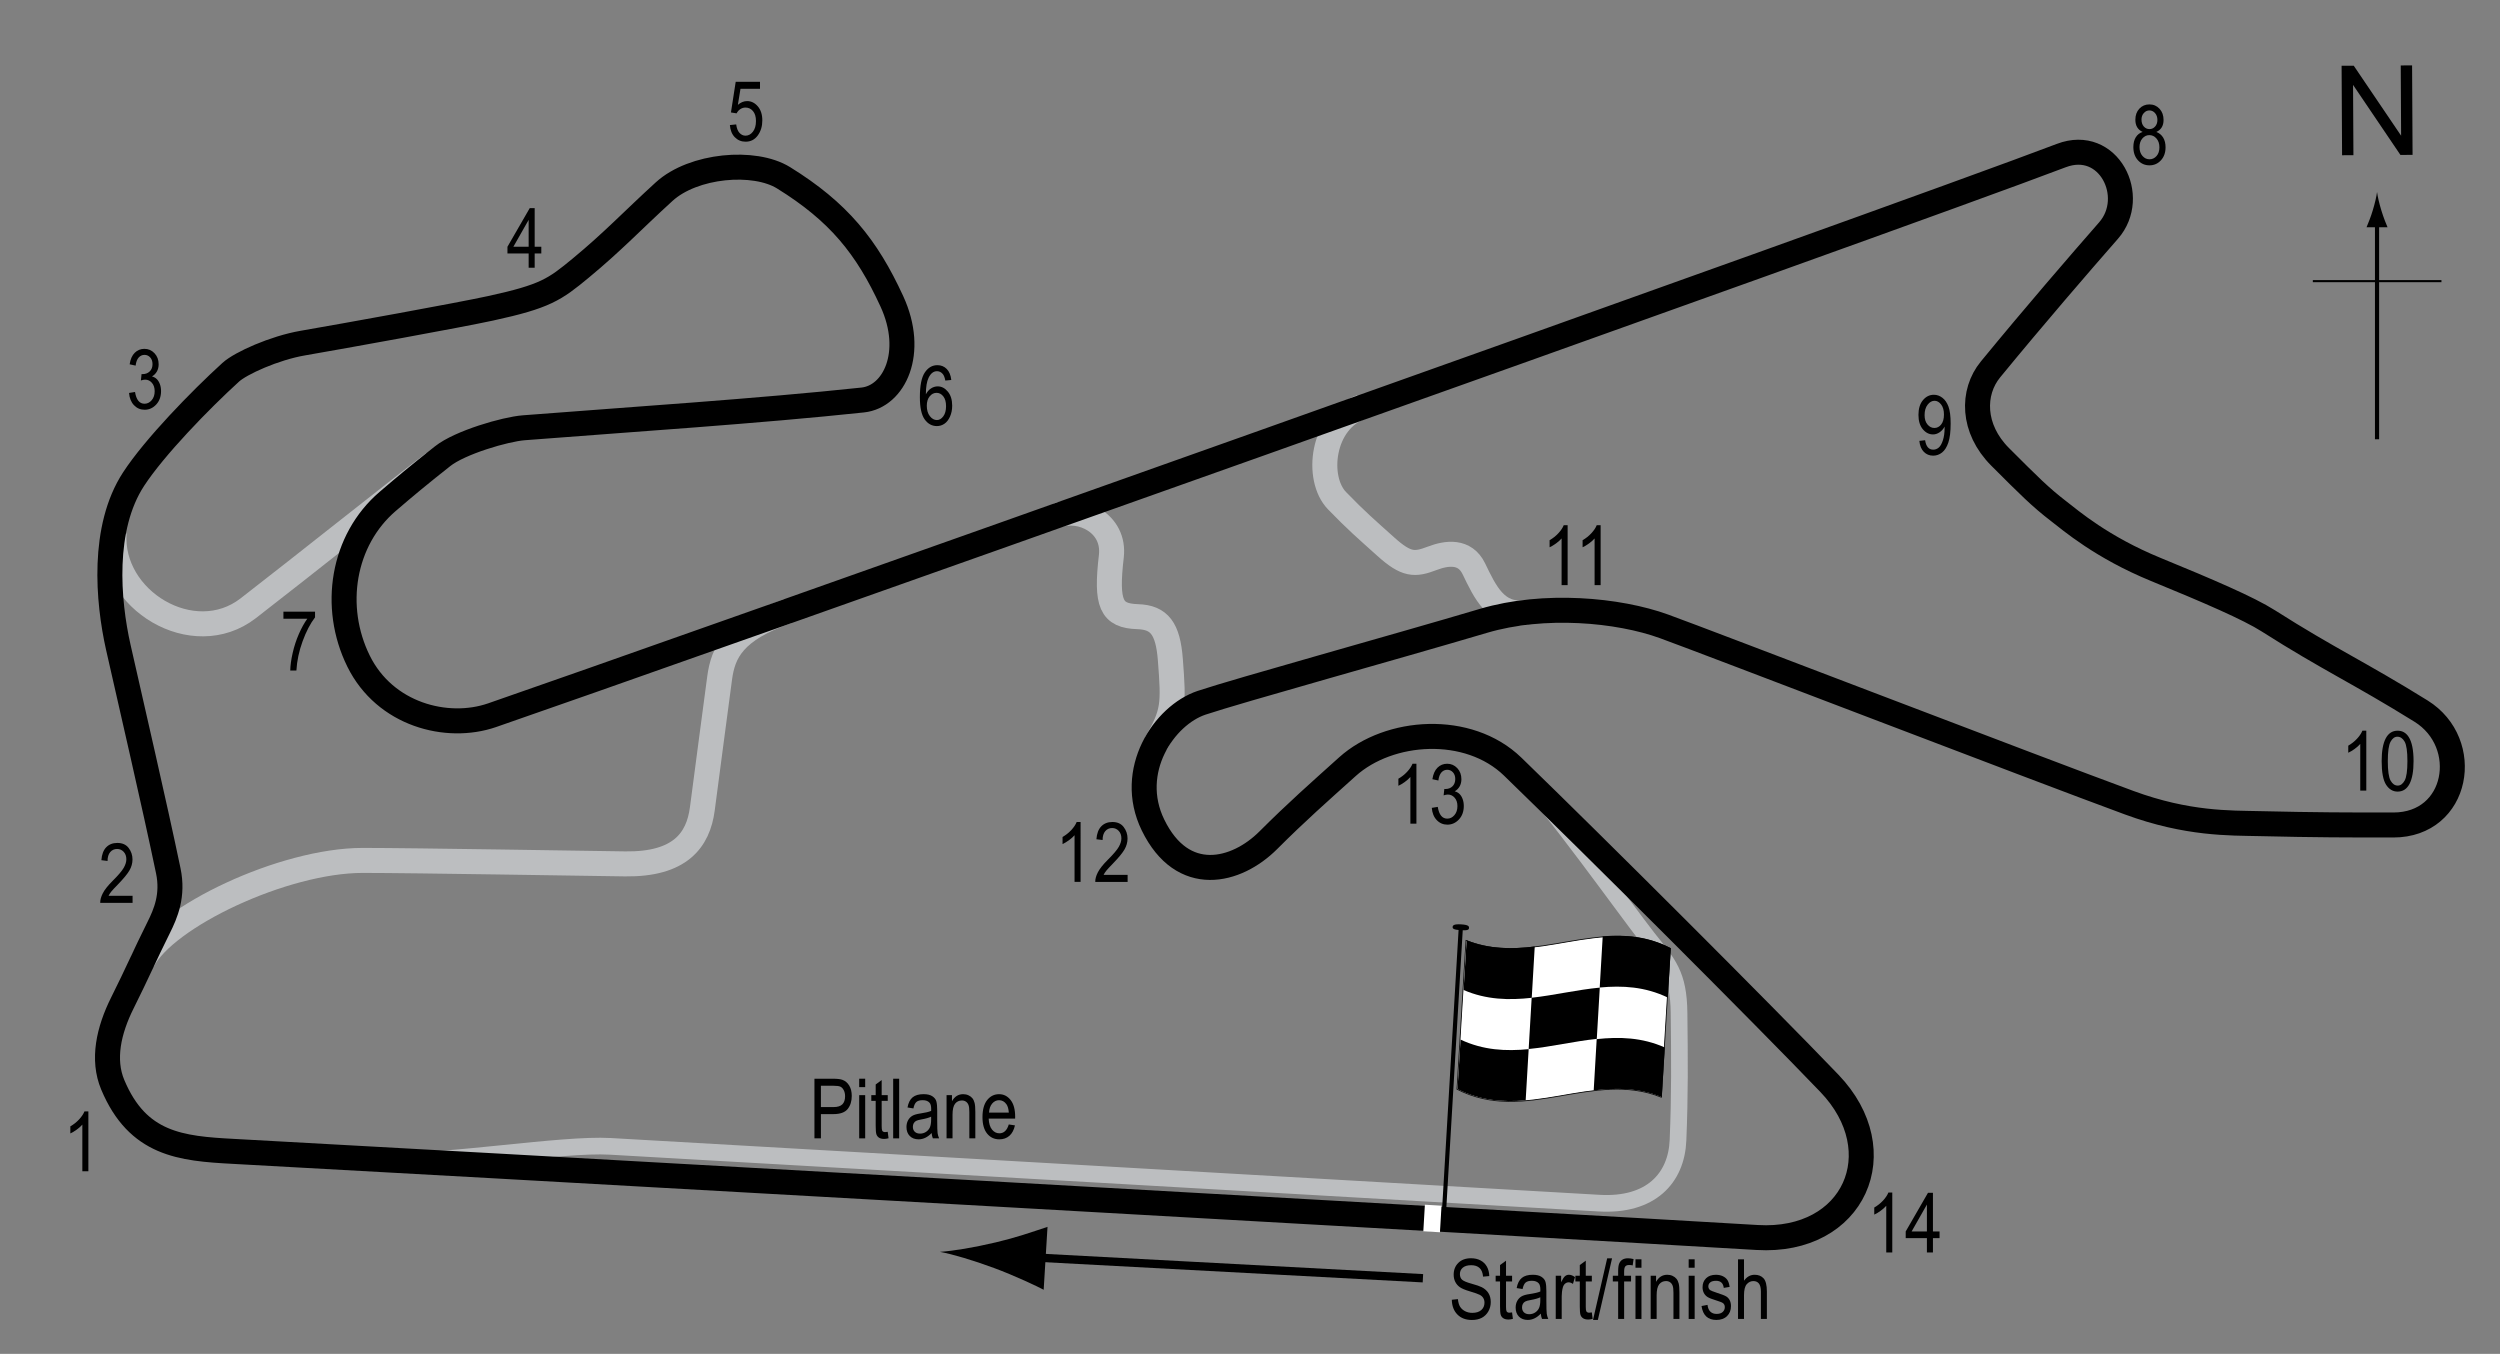 <?xml version="1.0" encoding="utf-8"?>
<!-- Generator: Adobe Illustrator 14.0.0, SVG Export Plug-In . SVG Version: 6.00 Build 43363)  -->
<!DOCTYPE svg PUBLIC "-//W3C//DTD SVG 1.1//EN" "http://www.w3.org/Graphics/SVG/1.1/DTD/svg11.dtd">
<svg version="1.1" xmlns="http://www.w3.org/2000/svg" xmlns:xlink="http://www.w3.org/1999/xlink" x="0px" y="0px" width="300px"
	 height="162.467px" viewBox="0 0 300 162.467" enable-background="new 0 0 300 162.467" xml:space="preserve">
<rect x="0" y="0" width="300" height="162.467" fill="#808080" stroke="none"/>
<g id="Pitlane">
	<path fill="none" stroke="#BCBEC0" stroke-width="2" d="M47.235,139.25c6.333,0.333,20.167-2.021,26-1.688
		s112.188,6.427,118.625,6.813c6.25,0.375,9.313-3,9.5-7.542c0.228-5.519,0.188-9.708,0.125-15.271
		c-0.053-4.67-1.292-5.896-3.792-9.063s-11.896-16.375-15.396-19.75"/>
</g>
<g id="Link_Roads">
	<path fill="none" stroke="#BCBEC0" stroke-width="3" d="M13.693,63.917C13.11,72,23.193,78.083,29.776,73
		c6.447-4.978,18.25-14.417,22.25-17.417"/>
	<path fill="none" stroke="#BCBEC0" stroke-width="3" d="M17.11,115.333c2.657-5.314,16.913-12.083,26.417-12.083
		c6.083,0,27,0.36,31.5,0.417c6.583,0.083,8.75-2.834,9.25-6.584S85.86,85,86.36,81.333c0.418-3.064,1.667-5.75,8.167-8"/>
	<path fill="none" stroke="#BCBEC0" stroke-width="3" d="M126.943,61.833c2.75-1,6.878,0.935,6.417,4.917
		c-0.667,5.75-0.025,7.147,3.167,7.25c2.583,0.083,3.627,1.404,3.916,5.167c0.416,5.417,0.417,6.333-1.75,10.083"/>
	<path fill="none" stroke="#BCBEC0" stroke-width="3" d="M163.36,48.833c-4.75,1.667-5.5,8.583-2.917,11.25
		c2.38,2.457,3.492,3.393,5.834,5.5c2.5,2.25,3.486,2.215,5.583,1.417c1.75-0.667,3.926-0.966,5,1.25
		c1.333,2.75,2.667,5.75,6.25,5.25"/>
</g>
<g id="Circuit">
	<path fill="none" stroke="#000000" stroke-width="3" d="M36.36,41.167c4.833-0.833,18.667-3.333,22.5-4.167
		c6.587-1.432,7.696-2.242,10.833-4.833C73.527,29,75.86,26.5,79.693,23c3.52-3.214,10.833-3.833,14.333-1.667
		c6.594,4.083,9.976,8.25,13,14.833c2.833,6.167,0.279,11.43-3.5,11.833c-12.5,1.333-27.833,2.333-40.667,3.333
		c-2.243,0.175-7.67,1.763-9.75,3.417c-3.25,2.583-4.25,3.417-6.583,5.417c-5.414,4.64-6.716,12.65-3.5,19.167
		c3.167,6.417,10.598,8.355,16,6.5c16.5-5.667,167.333-59.167,188.333-67.167c5.67-2.16,9.224,4.935,5.667,9
		c-3.5,4-8.833,10.167-14.167,16.667c-2.248,2.739-2.229,7.104,1.167,10.5c3.5,3.5,4.833,4.833,7,6.5
		c1.453,1.118,5.167,4.333,11.667,7c6.303,2.586,11.135,4.661,13.5,6.167c7.333,4.667,10.853,6.185,18.333,10.833
		C296.694,89.167,295.043,99,287.194,99c-5.5,0-9.167,0-16.167-0.167c-3.399-0.081-8.516,0.067-15.5-2.5
		c-11.333-4.166-50.333-19.167-55.833-21.167s-14.441-2.812-21.667-0.667c-10.667,3.167-29.333,8.333-33.833,9.833
		s-9,8.167-5.834,14.667c3.559,7.305,10.001,5.666,13.834,1.833c3.396-3.396,6.082-5.757,9.5-8.833c5-4.5,14.5-5.167,19.833,0
		c10.073,9.759,29.924,29.58,38,38c7.833,8.167,2.989,19.201-8.667,18.5c-22.166-1.333-169.028-9.607-182.833-10.333
		c-6.333-0.333-11.5-0.834-14.5-8c-1.259-3.007-0.5-6.501,1.167-9.834c1.799-3.598,2.667-5.666,4.333-9
		c0.869-1.738,1.781-3.885,1.167-6.833c-1.667-8-4.5-20.167-6-26.833c-1.251-5.562-1.993-14.299,1.833-20.167
		c2.5-3.833,8-9.5,11.667-12.833C28.878,43.59,32.903,41.762,36.36,41.167z"/>
</g>
<g id="Startline">
	<line fill="none" stroke="#FFFFFF" stroke-width="2" x1="171.985" y1="144.625" x2="171.797" y2="147.813"/>
</g>
<g id="Flag_x2C__North">
	<g>
		<g>
			<path fill="#FFFFFF" stroke="#000000" stroke-width="0.1" d="M199.359,131.669c-8.173-3.302-16.346,3.255-24.519-0.965
				c0.36-5.929,0.721-11.879,1.081-17.849c8.173,3.311,16.347-3.247,24.52,0.966C200.081,119.75,199.719,125.7,199.359,131.669z"/>
			<path d="M183.809,119.737c-2.725,0.302-5.45,0.244-8.175-0.937c0.12-1.987,0.239-3.976,0.359-5.967
				c2.725,1.084,5.45,1.078,8.175,0.748C184.048,115.634,183.929,117.687,183.809,119.737z"/>
			<path d="M183.08,132.043c-2.726,0.23-5.45,0.034-8.176-1.354c0.121-1.977,0.241-3.956,0.362-5.938
				c2.725,1.285,5.449,1.412,8.174,1.146C183.32,127.946,183.2,129.994,183.08,132.043z"/>
			<path d="M191.614,124.664c-2.725,0.29-5.449,0.95-8.174,1.218c0.12-2.051,0.241-4.102,0.361-6.153
				c2.725-0.301,5.449-0.961,8.174-1.216C191.855,120.563,191.734,122.613,191.614,124.664z"/>
			<path d="M199.417,131.659c-2.725-1.116-5.448-1.132-8.173-0.811c0.12-2.053,0.239-4.104,0.359-6.154
				c2.725-0.291,5.449-0.211,8.174,1.004C199.658,127.683,199.538,129.67,199.417,131.659z"/>
			<path d="M200.139,119.71c-2.725-1.316-5.448-1.465-8.173-1.208c0.12-2.05,0.24-4.099,0.36-6.146
				c2.726-0.219,5.45,0.002,8.176,1.425C200.381,115.755,200.26,117.731,200.139,119.71z"/>
		</g>
	</g>
	<line fill="#FFFFFF" stroke="#000000" stroke-width="0.5" x1="175.313" y1="111.048" x2="173.142" y2="147.748"/>
	<path d="M176.281,111.354c-0.012,0.194-0.098,0.323-0.977,0.272c-0.879-0.054-1-0.191-0.989-0.387
		c0.014-0.193,0.151-0.369,1.03-0.314C176.223,110.977,176.292,111.161,176.281,111.354z"/>
	<g>
		<line fill="none" stroke="#000000" x1="170.75" y1="153.39" x2="122.938" y2="150.833"/>
		<path d="M119.497,149.084c2.519-0.598,4.17-1.187,6.205-1.863l-0.461,7.552c-0.69-0.38-3.506-1.705-5.933-2.604
			c-2.602-0.962-4.972-1.657-6.517-1.948C114.361,150.12,116.798,149.721,119.497,149.084z"/>
	</g>
	<g>
		<g>
			<g>
				<line fill="none" stroke="#000000" stroke-width="0.5" x1="285.244" y1="52.712" x2="285.244" y2="26.429"/>
				<path d="M284.73,25.248c-0.248,0.827-0.479,1.364-0.746,2.027h2.523c-0.113-0.237-0.496-1.2-0.746-2.027
					c-0.268-0.885-0.449-1.687-0.516-2.207C285.181,23.562,284.998,24.363,284.73,25.248z"/>
			</g>
		</g>
	</g>
	<line fill="none" stroke="#000000" stroke-width="0.25" x1="277.539" y1="33.737" x2="292.974" y2="33.737"/>
	<g>
		<path d="M281.049,18.629l-0.057-10.737l1.457-0.008l5.685,8.4l-0.045-8.43l1.362-0.007l0.057,10.737l-1.457,0.008l-5.685-8.407
			l0.045,8.438L281.049,18.629z"/>
	</g>
</g>
<g id="Labels">
	<g>
		<path d="M97.733,136.604v-7.158h2.212c0.521,0,0.905,0.045,1.152,0.137c0.339,0.123,0.608,0.354,0.811,0.688
			s0.303,0.747,0.303,1.235c0,0.645-0.164,1.17-0.493,1.577s-0.896,0.61-1.704,0.61h-1.504v2.91H97.733z M98.509,132.849h1.519
			c0.479,0,0.828-0.108,1.05-0.325c0.222-0.216,0.332-0.543,0.332-0.979c0-0.283-0.055-0.525-0.164-0.728
			c-0.108-0.202-0.24-0.341-0.395-0.415c-0.155-0.074-0.435-0.112-0.838-0.112h-1.504V132.849z"/>
		<path d="M103.104,130.456v-1.011h0.718v1.011H103.104z M103.104,136.604v-5.186h0.718v5.186H103.104z"/>
		<path d="M106.527,135.817l0.098,0.776c-0.198,0.053-0.378,0.078-0.537,0.078c-0.251,0-0.452-0.05-0.605-0.148
			c-0.153-0.1-0.258-0.236-0.314-0.408c-0.058-0.172-0.086-0.516-0.086-1.03v-2.983h-0.527v-0.684h0.527v-1.284l0.718-0.527v1.812
			h0.728v0.684h-0.728v3.032c0,0.28,0.021,0.46,0.063,0.542c0.062,0.117,0.178,0.176,0.347,0.176
			C106.291,135.852,106.397,135.84,106.527,135.817z"/>
		<path d="M107.181,136.604v-7.158h0.718v7.158H107.181z"/>
		<path d="M111.795,135.964c-0.241,0.251-0.491,0.439-0.752,0.566s-0.53,0.19-0.811,0.19c-0.442,0-0.796-0.133-1.06-0.4
			s-0.396-0.627-0.396-1.079c0-0.3,0.062-0.565,0.186-0.796s0.293-0.412,0.508-0.542s0.54-0.226,0.977-0.288
			c0.586-0.086,1.016-0.188,1.289-0.308l0.005-0.225c0-0.354-0.063-0.604-0.19-0.747c-0.179-0.209-0.454-0.313-0.825-0.313
			c-0.335,0-0.586,0.069-0.752,0.209c-0.166,0.139-0.288,0.399-0.366,0.782l-0.708-0.117c0.101-0.557,0.305-0.962,0.613-1.216
			c0.307-0.254,0.747-0.381,1.32-0.381c0.446,0,0.796,0.084,1.05,0.252c0.254,0.167,0.414,0.375,0.481,0.622
			c0.066,0.247,0.1,0.608,0.1,1.084v1.172c0,0.82,0.016,1.337,0.047,1.55c0.03,0.214,0.092,0.422,0.183,0.623h-0.752
			C111.867,136.424,111.818,136.211,111.795,135.964z M111.737,134.001c-0.264,0.13-0.656,0.241-1.177,0.332
			c-0.303,0.052-0.515,0.111-0.635,0.179c-0.12,0.066-0.214,0.16-0.281,0.283c-0.066,0.121-0.1,0.262-0.1,0.422
			c0,0.248,0.076,0.445,0.229,0.594c0.153,0.147,0.364,0.222,0.635,0.222c0.257,0,0.491-0.067,0.7-0.2
			c0.211-0.133,0.367-0.312,0.472-0.535c0.104-0.223,0.156-0.547,0.156-0.974V134.001z"/>
		<path d="M113.587,136.604v-5.186h0.649v0.732c0.156-0.285,0.347-0.498,0.572-0.639c0.227-0.141,0.485-0.211,0.778-0.211
			c0.227,0,0.438,0.045,0.631,0.135c0.193,0.089,0.35,0.206,0.468,0.352c0.119,0.145,0.207,0.332,0.266,0.563
			s0.088,0.586,0.088,1.064v3.188h-0.718v-3.158c0-0.381-0.032-0.659-0.098-0.836c-0.065-0.176-0.167-0.312-0.305-0.408
			c-0.139-0.096-0.299-0.144-0.481-0.144c-0.345,0-0.62,0.129-0.825,0.386c-0.205,0.258-0.308,0.699-0.308,1.325v2.835H113.587z"/>
		<path d="M121.053,134.934l0.742,0.112c-0.124,0.554-0.348,0.971-0.671,1.253c-0.324,0.281-0.726,0.422-1.204,0.422
			c-0.603,0-1.09-0.229-1.462-0.686c-0.373-0.458-0.56-1.117-0.56-1.98c0-0.895,0.188-1.578,0.563-2.049
			c0.377-0.47,0.853-0.705,1.429-0.705c0.55,0,1.009,0.23,1.377,0.693s0.552,1.131,0.552,2.007l-0.005,0.234h-3.174
			c0.029,0.583,0.164,1.022,0.405,1.318s0.534,0.444,0.879,0.444C120.465,135.998,120.841,135.643,121.053,134.934z
			 M118.685,133.513h2.373c-0.032-0.449-0.129-0.784-0.288-1.006c-0.231-0.322-0.525-0.483-0.884-0.483
			c-0.322,0-0.598,0.135-0.825,0.402C118.833,132.695,118.708,133.057,118.685,133.513z"/>
	</g>
	<g>
		<path d="M174.217,155.971l0.732-0.078c0.039,0.395,0.128,0.701,0.266,0.92c0.139,0.221,0.337,0.396,0.594,0.53
			s0.547,0.2,0.869,0.2c0.462,0,0.821-0.113,1.076-0.338c0.256-0.227,0.384-0.52,0.384-0.881c0-0.211-0.046-0.395-0.14-0.553
			c-0.092-0.157-0.232-0.286-0.42-0.387c-0.187-0.102-0.591-0.243-1.213-0.428c-0.554-0.164-0.947-0.329-1.182-0.495
			s-0.417-0.377-0.547-0.632c-0.13-0.256-0.195-0.545-0.195-0.867c0-0.58,0.188-1.053,0.562-1.421s0.879-0.552,1.514-0.552
			c0.437,0,0.817,0.086,1.146,0.259c0.326,0.173,0.58,0.42,0.762,0.742c0.18,0.322,0.277,0.702,0.29,1.138l-0.747,0.068
			c-0.039-0.465-0.178-0.811-0.418-1.035c-0.238-0.225-0.575-0.337-1.008-0.337c-0.439,0-0.774,0.099-1.006,0.296
			c-0.231,0.196-0.347,0.451-0.347,0.764c0,0.289,0.085,0.514,0.254,0.674c0.169,0.159,0.55,0.32,1.143,0.484
			c0.579,0.16,0.985,0.299,1.22,0.417c0.358,0.183,0.628,0.423,0.811,0.721s0.274,0.653,0.274,1.065c0,0.41-0.096,0.783-0.288,1.119
			c-0.192,0.338-0.453,0.594-0.783,0.77c-0.331,0.175-0.729,0.263-1.194,0.263c-0.726,0-1.305-0.218-1.735-0.654
			C174.458,157.307,174.234,156.717,174.217,155.971z"/>
		<path d="M181.449,157.489l0.098,0.776c-0.198,0.053-0.378,0.078-0.537,0.078c-0.251,0-0.452-0.05-0.605-0.148
			c-0.153-0.1-0.258-0.236-0.315-0.408c-0.057-0.172-0.085-0.516-0.085-1.03v-2.983h-0.527v-0.684h0.527v-1.284l0.718-0.527v1.812
			h0.728v0.684h-0.728v3.032c0,0.28,0.021,0.46,0.063,0.542c0.062,0.117,0.178,0.176,0.347,0.176
			C181.212,157.523,181.319,157.512,181.449,157.489z"/>
		<path d="M184.896,157.636c-0.241,0.251-0.491,0.439-0.752,0.566s-0.53,0.19-0.811,0.19c-0.442,0-0.796-0.133-1.06-0.4
			s-0.396-0.627-0.396-1.079c0-0.3,0.062-0.565,0.186-0.796s0.293-0.412,0.508-0.542s0.54-0.226,0.977-0.288
			c0.586-0.086,1.016-0.188,1.289-0.308l0.005-0.225c0-0.354-0.063-0.604-0.19-0.747c-0.179-0.209-0.454-0.313-0.825-0.313
			c-0.335,0-0.586,0.069-0.752,0.209c-0.166,0.139-0.288,0.399-0.366,0.782L182,154.569c0.101-0.557,0.305-0.962,0.613-1.216
			c0.307-0.254,0.747-0.381,1.32-0.381c0.446,0,0.796,0.084,1.05,0.252c0.254,0.167,0.414,0.375,0.481,0.622
			c0.066,0.247,0.1,0.608,0.1,1.084v1.172c0,0.82,0.016,1.337,0.047,1.55c0.03,0.214,0.092,0.422,0.183,0.623h-0.752
			C184.967,158.096,184.918,157.883,184.896,157.636z M184.837,155.673c-0.264,0.13-0.656,0.241-1.177,0.332
			c-0.303,0.052-0.515,0.111-0.635,0.179c-0.12,0.066-0.214,0.16-0.281,0.283c-0.066,0.121-0.1,0.262-0.1,0.422
			c0,0.248,0.076,0.445,0.229,0.594c0.153,0.147,0.364,0.222,0.635,0.222c0.257,0,0.491-0.067,0.7-0.2
			c0.211-0.133,0.367-0.312,0.472-0.535c0.104-0.223,0.156-0.547,0.156-0.974V155.673z"/>
		<path d="M186.688,158.275v-5.186h0.649v0.786c0.166-0.364,0.318-0.606,0.456-0.726c0.139-0.118,0.294-0.178,0.467-0.178
			c0.241,0,0.486,0.094,0.737,0.283l-0.244,0.815c-0.179-0.127-0.354-0.19-0.522-0.19c-0.153,0-0.293,0.054-0.42,0.161
			s-0.217,0.257-0.269,0.449c-0.091,0.335-0.137,0.692-0.137,1.069v2.715H186.688z"/>
		<path d="M191.019,157.489l0.098,0.776c-0.198,0.053-0.378,0.078-0.537,0.078c-0.251,0-0.452-0.05-0.605-0.148
			c-0.153-0.1-0.258-0.236-0.315-0.408c-0.057-0.172-0.085-0.516-0.085-1.03v-2.983h-0.527v-0.684h0.527v-1.284l0.718-0.527v1.812
			h0.728v0.684h-0.728v3.032c0,0.28,0.021,0.46,0.063,0.542c0.062,0.117,0.178,0.176,0.347,0.176
			C190.783,157.523,190.889,157.512,191.019,157.489z"/>
		<path d="M191.162,158.393l1.7-7.397h0.586l-1.705,7.397H191.162z"/>
		<path d="M194.178,158.275v-4.502h-0.64v-0.684h0.64v-0.552c0-0.407,0.042-0.712,0.127-0.915c0.085-0.204,0.215-0.359,0.39-0.467
			s0.394-0.161,0.658-0.161c0.206,0,0.431,0.03,0.676,0.093l-0.107,0.762c-0.149-0.033-0.291-0.049-0.425-0.049
			c-0.215,0-0.369,0.057-0.461,0.168c-0.094,0.113-0.14,0.326-0.14,0.643v0.479h0.83v0.684h-0.83v4.502H194.178z"/>
		<path d="M196.258,152.128v-1.011h0.718v1.011H196.258z M196.258,158.275v-5.186h0.718v5.186H196.258z"/>
		<path d="M198.08,158.275v-5.186h0.649v0.732c0.156-0.285,0.347-0.498,0.572-0.639c0.227-0.141,0.485-0.211,0.778-0.211
			c0.227,0,0.438,0.045,0.631,0.135c0.193,0.089,0.35,0.206,0.468,0.352c0.119,0.145,0.207,0.332,0.266,0.563
			s0.088,0.586,0.088,1.064v3.188h-0.718v-3.158c0-0.381-0.032-0.659-0.098-0.836c-0.065-0.176-0.167-0.312-0.306-0.408
			c-0.138-0.096-0.298-0.144-0.48-0.144c-0.345,0-0.62,0.129-0.825,0.386c-0.205,0.258-0.308,0.699-0.308,1.325v2.835H198.08z"/>
		<path d="M202.64,152.128v-1.011h0.718v1.011H202.64z M202.64,158.275v-5.186h0.718v5.186H202.64z"/>
		<path d="M204.183,156.723l0.718-0.137c0.042,0.366,0.157,0.639,0.346,0.816c0.188,0.179,0.438,0.268,0.75,0.268
			c0.313,0,0.554-0.077,0.724-0.232c0.171-0.154,0.256-0.35,0.256-0.588c0-0.205-0.073-0.365-0.22-0.479
			c-0.101-0.078-0.345-0.176-0.732-0.293c-0.56-0.172-0.935-0.318-1.123-0.439s-0.335-0.281-0.439-0.483s-0.156-0.431-0.156-0.688
			c0-0.443,0.142-0.803,0.425-1.079s0.676-0.415,1.177-0.415c0.315,0,0.594,0.057,0.832,0.171c0.24,0.114,0.423,0.267,0.55,0.459
			s0.215,0.468,0.264,0.825l-0.703,0.117c-0.065-0.566-0.373-0.85-0.923-0.85c-0.313,0-0.545,0.063-0.698,0.188
			s-0.229,0.284-0.229,0.479c0,0.191,0.073,0.342,0.22,0.453c0.089,0.064,0.35,0.168,0.783,0.311
			c0.597,0.189,0.982,0.34,1.157,0.453c0.175,0.111,0.312,0.266,0.409,0.459c0.097,0.194,0.146,0.426,0.146,0.692
			c0,0.495-0.157,0.897-0.471,1.203c-0.314,0.307-0.743,0.46-1.287,0.46C204.937,158.393,204.346,157.836,204.183,156.723z"/>
		<path d="M208.563,158.275v-7.158h0.718v2.568c0.169-0.238,0.36-0.416,0.573-0.535c0.214-0.118,0.449-0.178,0.706-0.178
			c0.452,0,0.81,0.145,1.071,0.432c0.263,0.289,0.394,0.816,0.394,1.585v3.286h-0.718v-3.286c0-0.449-0.08-0.771-0.239-0.967
			s-0.379-0.293-0.659-0.293c-0.313,0-0.578,0.126-0.799,0.376c-0.219,0.25-0.329,0.695-0.329,1.333v2.837H208.563z"/>
	</g>
	<g>
		<path d="M10.604,140.554H9.881v-5.601c-0.166,0.195-0.389,0.395-0.669,0.598c-0.28,0.204-0.537,0.357-0.771,0.462v-0.85
			c0.397-0.228,0.748-0.507,1.052-0.835c0.305-0.328,0.519-0.649,0.643-0.962h0.469V140.554z"/>
	</g>
	<g>
		<path d="M15.909,107.495v0.845h-3.882c-0.01-0.342,0.094-0.725,0.31-1.148c0.217-0.424,0.613-0.923,1.189-1.5
			c0.674-0.671,1.115-1.189,1.323-1.557c0.208-0.366,0.313-0.707,0.313-1.023c0-0.365-0.106-0.662-0.319-0.892
			c-0.214-0.229-0.477-0.345-0.789-0.345c-0.335,0-0.61,0.124-0.825,0.373c-0.215,0.248-0.322,0.604-0.322,1.067l-0.742-0.093
			c0.052-0.688,0.247-1.203,0.583-1.551c0.338-0.346,0.781-0.52,1.331-0.52c0.599,0,1.052,0.201,1.36,0.605
			c0.307,0.403,0.461,0.861,0.461,1.376c0,0.456-0.12,0.892-0.361,1.31c-0.241,0.419-0.698,0.977-1.372,1.674
			c-0.43,0.439-0.707,0.739-0.833,0.898c-0.125,0.16-0.227,0.32-0.305,0.479H15.909z"/>
	</g>
	<g>
		<path d="M15.485,47.154l0.718-0.117c0.15,0.941,0.53,1.411,1.14,1.411c0.33,0,0.615-0.139,0.856-0.418s0.362-0.64,0.362-1.083
			c0-0.417-0.11-0.753-0.332-1.008s-0.493-0.381-0.815-0.381c-0.137,0-0.306,0.033-0.508,0.098l0.083-0.771l0.112,0.01
			c0.356,0,0.646-0.109,0.868-0.327c0.222-0.217,0.333-0.508,0.333-0.872c0-0.334-0.093-0.603-0.279-0.806
			c-0.186-0.203-0.412-0.305-0.68-0.305c-0.277,0-0.512,0.106-0.703,0.32c-0.19,0.213-0.313,0.536-0.364,0.969l-0.718-0.156
			c0.091-0.612,0.296-1.074,0.615-1.387s0.705-0.469,1.157-0.469c0.476,0,0.879,0.176,1.211,0.527
			c0.332,0.352,0.498,0.794,0.498,1.328c0,0.325-0.07,0.613-0.211,0.863s-0.338,0.447-0.59,0.59
			c0.233,0.065,0.426,0.173,0.578,0.322c0.152,0.15,0.275,0.35,0.37,0.6c0.094,0.25,0.141,0.53,0.141,0.839
			c0,0.657-0.193,1.195-0.581,1.613s-0.852,0.627-1.392,0.627c-0.501,0-0.926-0.182-1.274-0.547S15.534,47.77,15.485,47.154z"/>
	</g>
	<g>
		<path d="M63.438,32.132v-1.714h-2.544v-0.806l2.676-4.639h0.591v4.639h0.796v0.806h-0.796v1.714H63.438z M63.438,29.612v-3.228
			l-1.834,3.228H63.438z"/>
	</g>
	<g>
		<path d="M87.586,15.007l0.757-0.078c0.059,0.456,0.191,0.795,0.397,1.018c0.207,0.223,0.447,0.334,0.721,0.334
			c0.342,0,0.637-0.157,0.884-0.472c0.247-0.315,0.371-0.744,0.371-1.289c0-0.512-0.12-0.909-0.358-1.191
			c-0.24-0.282-0.54-0.423-0.901-0.423c-0.218,0-0.423,0.061-0.612,0.184c-0.191,0.123-0.342,0.293-0.452,0.512l-0.679-0.108
			l0.571-3.678H91.2v0.84h-2.343l-0.313,1.926c0.348-0.301,0.718-0.452,1.108-0.452c0.491,0,0.919,0.209,1.281,0.628
			c0.363,0.419,0.545,0.983,0.545,1.694c0,0.701-0.182,1.301-0.544,1.801c-0.363,0.5-0.851,0.75-1.463,0.75
			c-0.508,0-0.937-0.177-1.287-0.53C87.834,16.121,87.635,15.632,87.586,15.007z"/>
	</g>
	<g>
		<path d="M114.155,45.598l-0.718,0.068c-0.068-0.366-0.169-0.627-0.302-0.783c-0.192-0.227-0.423-0.34-0.692-0.34
			c-0.419,0-0.755,0.26-1.009,0.781c-0.218,0.449-0.328,1.113-0.331,1.992c0.166-0.313,0.374-0.549,0.625-0.71
			s0.516-0.242,0.796-0.242c0.466,0,0.872,0.211,1.218,0.632c0.348,0.421,0.521,0.985,0.521,1.692c0,0.479-0.087,0.912-0.261,1.301
			c-0.175,0.389-0.398,0.676-0.672,0.862s-0.574,0.278-0.903,0.278c-0.593,0-1.081-0.267-1.465-0.801s-0.576-1.424-0.576-2.671
			c0-1.383,0.196-2.369,0.59-2.957s0.897-0.881,1.512-0.881c0.445,0,0.818,0.152,1.119,0.455
			C113.907,44.579,114.09,45.02,114.155,45.598z M111.216,48.688c0,0.518,0.122,0.934,0.366,1.248s0.527,0.471,0.85,0.471
			c0.283,0,0.536-0.148,0.76-0.444c0.223-0.296,0.334-0.703,0.334-1.221c0-0.508-0.11-0.902-0.332-1.182s-0.491-0.42-0.811-0.42
			c-0.313,0-0.585,0.139-0.818,0.417C111.332,47.836,111.216,48.213,111.216,48.688z"/>
	</g>
	<g>
		<path d="M34.01,74.245V73.4h3.794v0.684c-0.566,0.736-1.064,1.693-1.494,2.874s-0.677,2.35-0.742,3.508h-0.737
			c0.01-0.599,0.104-1.297,0.285-2.095c0.18-0.797,0.428-1.558,0.742-2.28c0.315-0.723,0.654-1.338,1.019-1.846H34.01z"/>
	</g>
	<g>
		<path d="M257.116,15.832c-0.287-0.13-0.506-0.316-0.652-0.559c-0.148-0.243-0.221-0.544-0.221-0.905
			c0-0.543,0.16-0.985,0.479-1.327c0.32-0.341,0.723-0.512,1.205-0.512c0.488,0,0.893,0.174,1.215,0.522
			c0.324,0.348,0.484,0.797,0.484,1.347c0,0.345-0.07,0.637-0.215,0.876c-0.143,0.239-0.359,0.425-0.648,0.559
			c0.355,0.14,0.627,0.366,0.818,0.679c0.189,0.313,0.285,0.7,0.285,1.163c0,0.639-0.186,1.159-0.555,1.561
			s-0.826,0.604-1.373,0.604c-0.551,0-1.012-0.201-1.381-0.604s-0.555-0.931-0.555-1.585c0-0.479,0.1-0.874,0.295-1.185
			C256.495,16.153,256.768,15.942,257.116,15.832z M256.741,17.65c0,0.439,0.117,0.793,0.354,1.062
			c0.234,0.269,0.516,0.403,0.844,0.403c0.332,0,0.613-0.13,0.844-0.391s0.346-0.609,0.346-1.045c0-0.439-0.117-0.793-0.355-1.062
			c-0.236-0.269-0.521-0.403-0.854-0.403c-0.326,0-0.605,0.133-0.834,0.4C256.854,16.882,256.741,17.227,256.741,17.65z
			 M256.979,14.342c0,0.351,0.094,0.63,0.277,0.838c0.186,0.208,0.412,0.312,0.682,0.312c0.264,0,0.488-0.103,0.674-0.307
			c0.184-0.205,0.277-0.469,0.277-0.794c0-0.334-0.096-0.608-0.285-0.821c-0.189-0.213-0.416-0.319-0.676-0.319
			s-0.482,0.104-0.668,0.312C257.073,13.771,256.979,14.031,256.979,14.342z"/>
	</g>
	<g>
		<path d="M230.321,52.904l0.693-0.078c0.11,0.755,0.437,1.133,0.977,1.133c0.241,0,0.46-0.082,0.656-0.247
			c0.197-0.165,0.364-0.457,0.501-0.876s0.205-0.91,0.205-1.47V51.19c-0.149,0.29-0.352,0.519-0.605,0.688s-0.513,0.254-0.776,0.254
			c-0.479,0-0.891-0.209-1.238-0.627c-0.346-0.418-0.52-0.99-0.52-1.716c0-0.749,0.18-1.339,0.539-1.77
			c0.36-0.431,0.797-0.647,1.312-0.647c0.364,0,0.705,0.121,1.021,0.361s0.56,0.596,0.732,1.064s0.259,1.144,0.259,2.026
			c0,0.983-0.093,1.747-0.278,2.29s-0.438,0.941-0.754,1.191c-0.318,0.25-0.674,0.376-1.067,0.376c-0.446,0-0.818-0.152-1.118-0.457
			S230.379,53.48,230.321,52.904z M233.275,49.742c0-0.512-0.114-0.915-0.343-1.208s-0.491-0.44-0.787-0.44
			c-0.311,0-0.587,0.156-0.83,0.469s-0.364,0.73-0.364,1.252c0,0.47,0.116,0.844,0.348,1.123s0.509,0.418,0.831,0.418
			c0.32,0,0.591-0.14,0.813-0.42S233.275,50.257,233.275,49.742z"/>
	</g>
	<g>
		<path d="M283.954,94.87h-0.723V89.27c-0.166,0.195-0.389,0.395-0.669,0.598s-0.537,0.357-0.771,0.461v-0.85
			c0.397-0.228,0.748-0.506,1.053-0.835c0.304-0.329,0.518-0.649,0.642-0.962h0.469V94.87z"/>
		<path d="M285.799,91.34c0-1.201,0.162-2.111,0.485-2.729c0.324-0.619,0.802-0.928,1.434-0.928c0.56,0,1.001,0.25,1.323,0.752
			c0.391,0.605,0.586,1.574,0.586,2.905c0,1.195-0.161,2.102-0.483,2.723c-0.322,0.619-0.801,0.93-1.436,0.93
			c-0.56,0-1.018-0.273-1.375-0.82C285.978,93.625,285.799,92.682,285.799,91.34z M286.537,91.338c0,1.162,0.111,1.941,0.335,2.338
			s0.51,0.594,0.858,0.594c0.33,0,0.605-0.2,0.827-0.602c0.222-0.4,0.333-1.178,0.333-2.33c0-1.167-0.111-1.947-0.335-2.341
			s-0.514-0.591-0.869-0.591c-0.326,0-0.599,0.2-0.819,0.601C286.647,89.407,286.537,90.184,286.537,91.338z"/>
	</g>
	<g>
		<path d="M188.114,70.216h-0.723v-5.601c-0.166,0.195-0.389,0.395-0.669,0.598s-0.537,0.357-0.771,0.461v-0.85
			c0.397-0.228,0.748-0.506,1.053-0.835c0.304-0.329,0.518-0.649,0.642-0.962h0.469V70.216z"/>
		<path d="M192.074,70.216h-0.723v-5.601c-0.166,0.195-0.389,0.395-0.669,0.598s-0.537,0.357-0.771,0.461v-0.85
			c0.397-0.228,0.748-0.506,1.052-0.835c0.305-0.329,0.519-0.649,0.643-0.962h0.469V70.216z"/>
	</g>
	<g>
		<path d="M129.669,105.828h-0.723v-5.601c-0.166,0.195-0.389,0.395-0.669,0.599c-0.28,0.203-0.537,0.357-0.771,0.461v-0.85
			c0.397-0.229,0.748-0.506,1.053-0.835c0.304-0.329,0.518-0.649,0.642-0.962h0.469V105.828z"/>
		<path d="M135.314,104.983v0.845h-3.882c-0.01-0.342,0.094-0.725,0.311-1.148c0.216-0.424,0.612-0.923,1.188-1.5
			c0.674-0.671,1.115-1.189,1.323-1.557c0.208-0.366,0.313-0.707,0.313-1.023c0-0.365-0.106-0.662-0.32-0.892
			c-0.213-0.229-0.476-0.345-0.788-0.345c-0.335,0-0.61,0.124-0.825,0.373c-0.215,0.248-0.322,0.604-0.322,1.067l-0.742-0.093
			c0.052-0.688,0.246-1.203,0.584-1.551c0.336-0.346,0.78-0.52,1.33-0.52c0.599,0,1.053,0.201,1.359,0.605
			c0.309,0.403,0.462,0.861,0.462,1.376c0,0.456-0.12,0.892-0.361,1.31c-0.241,0.419-0.698,0.977-1.372,1.674
			c-0.43,0.439-0.707,0.739-0.832,0.898c-0.126,0.16-0.228,0.32-0.306,0.479H135.314z"/>
	</g>
	<g>
		<path d="M169.969,98.838h-0.723v-5.601c-0.166,0.195-0.389,0.395-0.67,0.599c-0.279,0.203-0.537,0.357-0.771,0.461v-0.85
			c0.398-0.229,0.748-0.506,1.053-0.835s0.518-0.649,0.643-0.962h0.469V98.838z"/>
		<path d="M171.815,96.943l0.717-0.117c0.15,0.941,0.531,1.411,1.141,1.411c0.33,0,0.615-0.14,0.855-0.418
			c0.242-0.278,0.363-0.64,0.363-1.083c0-0.418-0.111-0.754-0.332-1.008c-0.223-0.255-0.494-0.382-0.816-0.382
			c-0.137,0-0.305,0.032-0.508,0.098l0.084-0.771l0.111,0.01c0.357,0,0.646-0.108,0.869-0.327c0.221-0.217,0.332-0.508,0.332-0.871
			c0-0.335-0.092-0.604-0.279-0.807c-0.186-0.203-0.412-0.305-0.68-0.305c-0.277,0-0.512,0.106-0.703,0.32
			c-0.189,0.213-0.313,0.535-0.363,0.969l-0.719-0.156c0.092-0.611,0.297-1.074,0.615-1.387c0.32-0.313,0.705-0.469,1.158-0.469
			c0.475,0,0.879,0.176,1.211,0.527s0.498,0.793,0.498,1.327c0,0.325-0.07,0.612-0.211,0.863s-0.338,0.447-0.59,0.591
			c0.232,0.064,0.426,0.172,0.578,0.322c0.152,0.149,0.275,0.35,0.369,0.6s0.141,0.53,0.141,0.84c0,0.656-0.193,1.194-0.58,1.612
			c-0.389,0.418-0.852,0.627-1.393,0.627c-0.5,0-0.926-0.183-1.273-0.547C172.061,98.049,171.864,97.559,171.815,96.943z"/>
	</g>
	<g>
		<path d="M227.073,150.294h-0.723v-5.601c-0.166,0.195-0.389,0.395-0.668,0.598c-0.281,0.204-0.537,0.357-0.771,0.462v-0.85
			c0.396-0.228,0.748-0.507,1.053-0.835c0.303-0.328,0.518-0.649,0.641-0.962h0.469V150.294z"/>
		<path d="M231.229,150.294v-1.714h-2.545v-0.806l2.676-4.639h0.592v4.639h0.795v0.806h-0.795v1.714H231.229z M231.229,147.774
			v-3.228l-1.834,3.228H231.229z"/>
	</g>
</g>
</svg>
